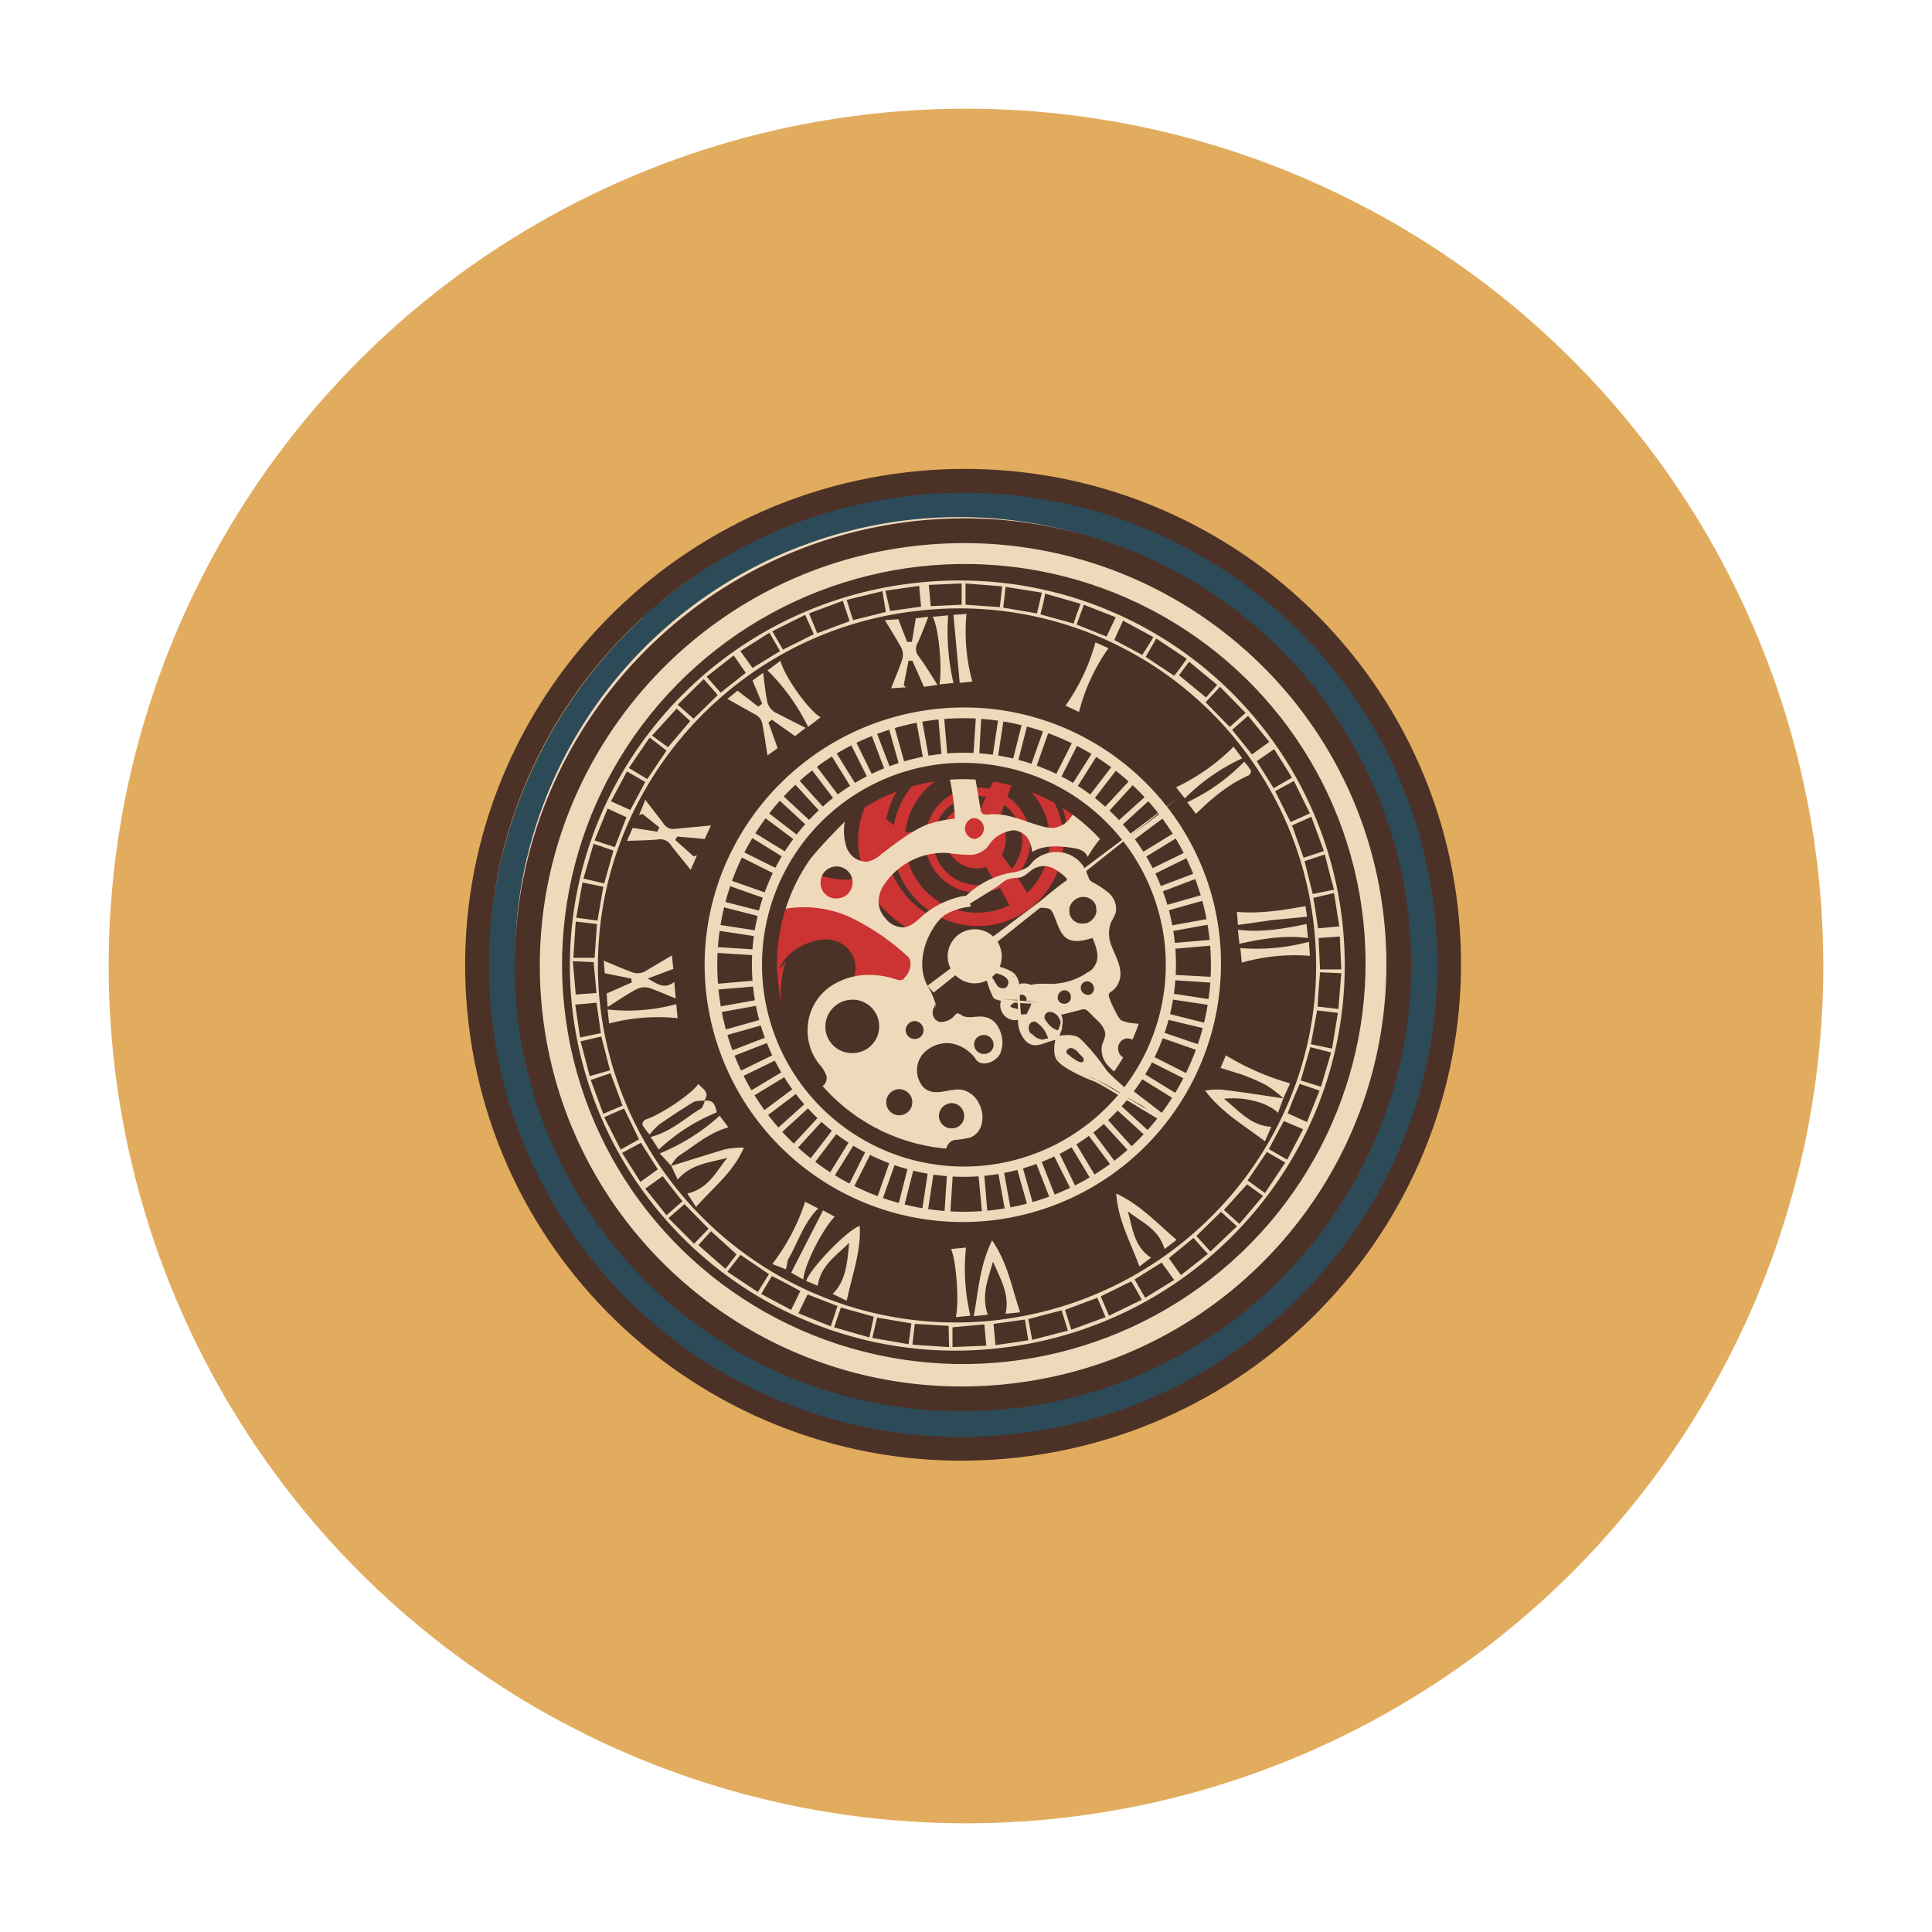 <?xml version="1.0" encoding="UTF-8"?> <svg xmlns="http://www.w3.org/2000/svg" xmlns:xlink="http://www.w3.org/1999/xlink" viewBox="0 0 400 400"> <defs> <style>.a{fill:none;}.b{fill:#e2ac5f;}.c{fill:#b15318;}.d{fill:#2d4a59;}.e{fill:#efd9bb;}.f{fill:#4c3126;}.g{clip-path:url(#a);}.h{fill:#c33;}</style> <clipPath id="a"> <ellipse class="a" cx="199.2" cy="199.8" rx="38.5" ry="38.3" transform="translate(-41.5 52.7) rotate(-13.7)"></ellipse> </clipPath> </defs> <title>Монтажная область 2026</title> <circle class="b" cx="200" cy="200" r="177.5"></circle> <path class="c" d="M153.8,121.6l-5.5-8.8a161.3,161.3,0,0,1,47.5-11.1l.4,7.6,4.7-.4.9-6.5a2.4,2.4,0,0,1,.7-1.6,2.3,2.3,0,0,1,2-.4l12.6.9a3.3,3.3,0,0,1,2.4.8,4,4,0,0,1,.4,2.2l-.5,6.8c-17.7,1.2-36.4-4.7-53,2-10.9,4.4-19.2,13.9-30.1,18.6-1.5-1.4-3.1-2.8-3.6-4.8s.8-4.4,2.8-4.4a17.4,17.4,0,0,0,8.3,7.1"></path> <ellipse class="d" cx="200.8" cy="200.8" rx="99.9" ry="99.4" transform="translate(-41.7 53.1) rotate(-13.7)"></ellipse> <path class="d" d="M101.3,225.8c.2,1.3.7,2.7,2,3.1s2.6-.7,3.9-1.3a5.9,5.9,0,0,1,7.6,8.4,7.4,7.4,0,0,1-7.4,3.7,5,5,0,0,0,2.1,4.2,23.3,23.3,0,0,1,8.3-5.2,111.3,111.3,0,0,0,12.3,17.6,49.6,49.6,0,0,0-8.1,9l29.7,22.8a20.6,20.6,0,0,1,2.2-8.4c-15.6-15-31.8-30.7-39.3-51-3.3-8.8-4.3-18-6.1-27.1-.6,2.3-.1,4.9-2.1,6.6s-3.4.6-4.7,1.5C97.4,212.6,100.4,221.4,101.3,225.8Z"></path> <path class="d" d="M153.8,121.6l-5.5-8.8a161.3,161.3,0,0,1,47.5-11.1l.4,7.6,4.7-.4.9-6.5a2.4,2.4,0,0,1,.7-1.6,2.3,2.3,0,0,1,2-.4l12.6.9a3.3,3.3,0,0,1,2.4.8,4,4,0,0,1,.4,2.2l-.5,6.8c-17.7,1.2-36.4-4.7-53,2-10.9,4.4-19.2,13.9-30.1,18.6-1.5-1.4-3.1-2.8-3.6-4.8s.8-4.4,2.8-4.4a17.4,17.4,0,0,0,8.3,7.1"></path> <path class="d" d="M262.8,275.7l-4.3-4.9c-.4-.5-.9-1-.8-1.7a2.2,2.2,0,0,1,1-1.5l6.7-5.8a1.9,1.9,0,0,1,1.3-.7c.7-.1,1.2.6,1.6,1.2l3.9,5.9a13.3,13.3,0,0,0,5-6l-7.1-6.6,5.6-5.9c2,2.8,3.9,5.6,5.6,8.5a146.4,146.4,0,0,0,15.9-38.4l-8.7-3.2a18.5,18.5,0,0,0,1.3-7.6l8.7,1.9c.3-10.6.1-21.3-.6-31.9l-9.4,1.3A64.5,64.5,0,0,1,284,168l6.7-.2a3.9,3.9,0,0,0,2.6-.7c1.1-1.1.1-3.2-1.4-3.7s-3.2.1-4.7.7a7.3,7.3,0,0,1-4.5,1l-2-4.9,7.3-2.4a3.9,3.9,0,0,1,2.8-.2,3.6,3.6,0,0,1,1.4,1.8c3,6.3,3.5,13.5,4.9,20.4s3,11.8,3.6,17.9-.3,14.1-1.7,21c-3,15.5-8.1,31.2-18.9,42.8-8.5,9.2-20,15.2-29.7,23.2l-4.3-6.6,4.5-4,5.7,8.5"></path> <ellipse class="e" cx="198.3" cy="198.7" rx="91.8" ry="91.4" transform="translate(-41.3 52.4) rotate(-13.7)"></ellipse> <path class="f" d="M190.4,97.5c-56.7,5.1-98.7,55-93.7,111.4s55,98.2,111.7,93.1,98.6-54.9,93.7-111.4S247.1,92.4,190.4,97.5ZM208,297.1c-54.1,4.9-101.7-34.8-106.4-88.6s35.2-101.3,89.2-106.1S292.4,137.2,297.2,191,262,292.3,208,297.1Z"></path> <path class="f" d="M191.3,107.7c-51.1,4.6-88.8,49.5-84.4,100.3a92.4,92.4,0,0,0,100.6,83.8c51-4.5,88.8-49.5,84.3-100.3A92.5,92.5,0,0,0,191.3,107.7Zm15.7,179c-48.2,4.3-90.7-31.1-94.9-79.1s31.4-90.5,79.6-94.8,90.8,31.1,95,79.2S255.3,282.4,207,286.7Z"></path> <ellipse class="f" cx="199.4" cy="199.8" rx="83.2" ry="82.8" transform="translate(-41.5 52.7) rotate(-13.7)"></ellipse> <path class="e" d="M204,252.8a53.4,53.4,0,0,1-57.9-48.3c-2.6-29.2,19.2-55.1,48.6-57.8s55.4,19.1,57.9,48.3A53.5,53.5,0,0,1,204,252.8Zm-9.1-103.9a51.1,51.1,0,1,0,55.6,46.3A51.3,51.3,0,0,0,194.9,148.9Z"></path> <path class="e" d="M203.2,243.5a43.9,43.9,0,1,1,40.1-47.7A44,44,0,0,1,203.2,243.5Zm-7.5-85.4A41.8,41.8,0,1,0,241.2,196,42,42,0,0,0,195.7,158.1Z"></path> <path class="e" d="M278.1,192.7c3.9,43.9-28.7,82.6-73,86.6A79.8,79.8,0,0,1,118.3,207c-3.9-43.9,28.8-82.6,73.1-86.5S274.2,149,278.1,192.7Zm-73.5,80.8c40.9-3.8,71.2-39.6,67.6-80a73.8,73.8,0,0,0-80.6-67.2c-40.9,3.7-71.2,39.8-67.5,80.4A74.1,74.1,0,0,0,204.6,273.5Zm8.3-.4.8,4.3,7.4-1.9-1.3-4.2Zm-65.7-18.2-2.6,2.9,5.6,4.9,2.3-3Zm124.2-38.7,4.4.9c.4-2.6.8-5,1.2-7.4l-4.3-.5Zm-18.6,34.7-5.1,5,2.9,3.2,5.5-5.2Zm16.5-27.2,4.2,1.3,2.1-7.1-4.3-1.1ZM264,163.8l3.2,6.4,4-1.8-3.3-6.7Zm12.2,20.4c-.7-2.5-1.3-4.8-1.9-7.3l-4.2,1.4c.6,2.4,1.1,4.5,1.7,6.8Zm-17.9,60.2,3.6,2.6,4.2-6.3-3.8-2.2ZM223.7,125l-7.3-2.1c-.3,1.5-.6,2.9-1,4.3l6.9,1.9C222.7,127.7,223.2,126.5,223.7,125Zm-80.8,24.3-2.8-2.6-5.1,5.6,3.3,2.4Zm102.8-12.9-6.3-4.2-2.2,3.8,5.9,3.9C244,138.8,244.8,137.7,245.7,136.4ZM228.9,272.7l-1.7-4-6.7,2.5,1.3,4.1ZM180.6,277l7.5,1.3.6-4.3-7.1-1.2Zm69-131.6,5,5.1,3.3-2.9-5.3-5.4ZM126.3,221.6l-1.8-7-4.3,1,1.9,7.2Zm6,14.3-3.1-6.4-4.1,1.8,3.4,6.7Zm95.6,32.5,1.7,4,6.8-3.3c-.8-1.4-1.4-2.6-2.2-3.8ZM148.6,143.9l-2.9-3.3-5.4,5.3,3.3,2.9Zm47.8,130.6-7-.4-.5,4.3,7.6.5Zm-72.7-83.9,1.2-7-4.3-.9-1.3,7.3Zm35.5,73.2-5.9-4-2.7,3.5,6.3,4.2Zm-35.6-72.5-4.4-.5-.5,7.5h4.4Zm14.8,60.9,5.3,5.3,3-3.1-5-5.1Zm30.8-121.1,6.7-2.5-1.4-4.2-7,2.6Zm37.8-5.4.5-4.3-7.6-.6v4.4ZM128.9,228.9l-2.5-6.7-4.1,1.4,2.6,7Zm141-51.3,4.2-1.4-2.6-7.1-4,1.8ZM168.5,131.3l-1.8-4-6.8,3.4,2.2,3.8Zm-34.5,30,4-5.9-3.5-2.7-4.3,6.3Zm81.7-38.6-7.5-1.2c-.2,1.6-.3,2.9-.5,4.3l7,1.2Zm-90.6,60.2,1.9-6.8-4.1-1.4-2.1,7.2Zm54.9,94,.9-4.3-6.8-1.9-1.4,4.1Zm2.7-154.5-7.4,1.8,1.3,4.2,6.8-1.7Zm94.4,86.5.6-7.4-4.4-.2c-.2,2.5-.4,4.7-.5,7.1Zm-15.6,38.7-3.3-2.4-4.8,5.3,3.2,2.9ZM244.1,139.8l5.6,4.6,2.3-2.6-5.8-4.8Zm-60.8-17.5,1,4.2,6.4-.9-.4-4.3Zm39.6,7,6.2,2.5,1.9-4-6.6-2.6Zm50.3,96.5-4.1-1.4c-.9,2-1.7,4-2.5,6.1l4,1.8Zm-13-68.2,3.5,5.6,3.8-2.2-3.7-5.9Zm-56,121-.4-4.4-6.6.6v4.1Zm-67-35.1-3.6,2.6,4.4,5.5,3.3-2.9C139.8,246.9,138.6,245.3,137.2,243.5Zm75,29.7-6.5.9.4,4.4,6.8-1Zm26.6-141.3-6.3-3.4-1.8,4,5.8,3.1C237.3,134.3,238,133.3,238.8,131.9ZM244.5,264l5.6-4.4c-1.1-1.1-2-2.2-3-3.3l-5.1,4.2Zm-78.8,3.3c-2-1.1-3.8-2.1-5.9-3.1l-2.2,3.7,6.2,3.3Zm93.5-111.1,3.6-2.6-4.4-5.4-3.3,2.9Zm7.3,83.9,3.3-6.3-4-1.7-3.1,5.8ZM155.8,138.3l5.7-3.5-2.2-3.8-6,3.8Zm-1.4,1-2.5-3.6-5.6,4.4,2.9,3.3ZM243.1,265l-2.6-3.6-5.6,3.5,2.2,3.8ZM125.8,167.4l-2.7,6.6,4.2,1.4,2.4-6.2Zm73.3-42.2v-4.4l-6.8.3.4,4.4Zm-69.3,34.5-3.3,6.2,4,1.8,3.1-5.8ZM118.6,199l.6,6.9,4.3-.3-.6-6.4Zm159.1,1.7-.3-6.8-4.4.3c.1,2.3.2,4.3.3,6.5ZM165.3,271.9l6.7,2.7,1.4-4.2-6.2-2.4Zm-40.9-58-.9-6.3-4.4.4,1,6.8Zm4.4,24.8,3.8,6,3.6-2.6-3.5-5.5Zm148.5-46.9c-.4-2.3-.7-4.5-1.1-6.9l-4.3,1c.4,2.2.7,4.3,1,6.3Z"></path> <path class="e" d="M130.7,202.6l-5.5-1.1-.2-2.6c2.2.9,4.2,1.8,6.2,2.5a3.4,3.4,0,0,0,2.2-.2l5.7-3.4.3,2.8-5.3,2c2,1.1,3.4,2.3,5.5.7l.3,3.4c-2.1-.8-3.8-1.6-5.6-2.2a3.7,3.7,0,0,0-2.5.3c-1.9,1-3.8,2.3-6,3.7l-.2-2.8,5.2-2.3Z"></path> <path class="e" d="M147.2,170.9l-1.3,2.8-5.7-.5-.4.7,3.8,3.4.7-.2-1.3,3c-1.5-1.9-2.8-3.4-4-5a2.7,2.7,0,0,0-2.8-1.3c-2,.2-4,.2-6.4.3l1.2-2.7,5.1.8.4-.9-3.5-2.8-.7.3,1.3-3.2,3.7,4.8a2.4,2.4,0,0,0,2.5,1.2Z"></path> <path class="e" d="M159.1,149.6l1.9,5.3-2.1,1.5c-.4-2.5-.7-4.6-1.1-6.7a2.7,2.7,0,0,0-1.3-1.7l-5.9-3.3,2.1-1.7,4.3,3.3.8-.6-2-4.8,2.2-1.6c.3,2.4.5,4.3.9,6.2a3.8,3.8,0,0,0,1.4,1.9l6.5,3.3-2.2,1.7-4.8-3.4Z"></path> <path class="e" d="M189.6,128l2.6-.3c-.8,2-1.4,3.7-2.2,5.4a2.4,2.4,0,0,0,.3,2.9c1.3,1.8,2.4,3.6,3.8,5.8l-2.8.4-2.4-5.4h-.8l-1,5.1.5.4-3.1.2c.8-2.1,1.7-4.1,2.3-6a3.3,3.3,0,0,0-.2-2.4c-1-1.8-2.1-3.6-3.4-5.7l2.8-.2,1.8,4.7h1Z"></path> <path class="e" d="M265.7,227.4l-1.1,3c-2.2-2.2-7.2-3.4-11.2-2.9,3.1,2.4,5.4,5.5,9.8,5.8l-1.3,3c-4.3-3.3-8.8-5.8-12.4-10.5a15.2,15.2,0,0,1,3.5-.2c4.3.5,8.5,1.2,12.7,1.8Z"></path> <path class="e" d="M178,253.8c.3,5.4-1.6,10.2-2.7,15.5l-2.9-1.4c2.4-2.4,3-5.4,3.4-10.6-2.5,2.6-5.9,4.6-6.5,8.9l-2.4-1C167.9,262.4,175.5,254.6,178,253.8Z"></path> <path class="e" d="M138.9,241.4l11-3.4a17.8,17.8,0,0,1,4.1-.4c-2.1,5-6.3,8.2-9.9,12.3l-1.8-2.8c4.4-1,6-4.6,8.3-7.4-3.4,1-7.3,1.1-10.3,4.5l-1.3-2.8Z"></path> <path class="e" d="M204.5,272.2l-2.9.3c1-5.3,1.2-10.4,3.8-15.7,3.3,4.8,4.1,9.9,5.8,14.9l-3,.3c.9-4.2-1.2-7.4-2.6-10.8C204.6,264.7,203.1,268.1,204.5,272.2Z"></path> <path class="e" d="M233.5,250.8c1,3.4,1.2,7.2,4.8,9.6l-2.4,1.8c-1.8-5-4.4-9.4-4.8-15.1,5.1,2.4,8.5,6.2,12.5,9.6l-2.5,1.9C239.9,254.4,236.3,253,233.5,250.8Z"></path> <path class="e" d="M193.1,127.7l3.2-.3a47.1,47.1,0,0,0,1.1,14l-2.9.3C195.1,138.4,194.4,130.1,193.1,127.7Z"></path> <path class="e" d="M200.9,272.4l-3,.3c.7-3.4.1-11.6-1-14.1l3.1-.3A42,42,0,0,0,200.9,272.4Z"></path> <path class="e" d="M256.3,191.5l-.2-2.7c4.7.4,9.2-.3,14.2-1.2l.3,2.2-7.3.7Z"></path> <path class="e" d="M271,195l.2,2.9a39.9,39.9,0,0,0-14.1,1.4l-.3-3A42.6,42.6,0,0,0,271,195Z"></path> <path class="e" d="M255.4,154.6l1.8,2.4a40.5,40.5,0,0,0-11.9,8.3l-1.8-2.3A42.8,42.8,0,0,0,255.4,154.6Z"></path> <path class="e" d="M247.6,168.5l-1.8-2.4a40.4,40.4,0,0,0,11.8-8.4,10.4,10.4,0,0,1,1.4,1.9c.1.2-.3.9-.6,1C254.3,162.4,251,165.2,247.6,168.5Z"></path> <path class="e" d="M265.7,227.4a23.3,23.3,0,0,0-3.5-2.7,44.6,44.6,0,0,0-5-2.2l-4.5-1.4,1.1-2.6a54.2,54.2,0,0,0,13.3,5.8l-1.4,3.1Z"></path> <path class="e" d="M166.3,264.9l-2.5-1.4,6.6-12.9,2.4,1.3C170.3,254.5,166.6,261.7,166.3,264.9Z"></path> <path class="e" d="M145.8,227.9c2.1-.3,2.3,1.2,2.6,2.4a39.1,39.1,0,0,0-12,7.7l-1.7-2.6c4.3-1.1,7.2-4,10.6-6a5.2,5.2,0,0,0,.6-1.5Z"></path> <path class="e" d="M161.6,136.8c.7,3.1,5.8,10.3,8.3,11.7l-2.6,2a41.9,41.9,0,0,0-8.4-11.7Z"></path> <path class="e" d="M159.9,261.7a43.3,43.3,0,0,0,6.8-12.9l2.7,1.4c-3.1,3.1-4.2,7.1-6.2,10.5a.1.1,0,0,1-.1.1,11.8,11.8,0,0,1-.4,2Z"></path> <path class="e" d="M223.4,147.4l-2.8-1.3a41.6,41.6,0,0,0,6.2-13.1l2.7,1.2A39.8,39.8,0,0,0,223.4,147.4Z"></path> <path class="e" d="M139,241.4l-2.4-2.6A42,42,0,0,0,149,231l1.8,2.4c-4.2,1.2-7.1,3.9-10.4,6a8,8,0,0,0-1.5,2Z"></path> <path class="e" d="M145.9,227.9a7.5,7.5,0,0,0-2.2.2c-2.5,1.5-4.9,3.1-7.2,4.7a13.7,13.7,0,0,0-2,2.1,14.9,14.9,0,0,1-1.5-2,1.3,1.3,0,0,1,.6-1.1c2.8-.8,9.4-5.1,11-7.4.8,1.1,2.5,1.6,1.2,3.5Z"></path> <path class="e" d="M256.6,195.4l-.3-2.9c4.9.6,9.5-.2,14.2-1.2l.3,2.9C266,193.6,261.5,194.3,256.6,195.4Z"></path> <path class="e" d="M140,207.9l.3,2.9a40,40,0,0,0-14.2,1.1l-.3-2.9A38,38,0,0,0,140,207.9Z"></path> <path class="e" d="M201.3,141.1l-2.6.3-1.3-14.1,2.7-.2A39.2,39.2,0,0,0,201.3,141.1Z"></path> <polygon class="e" points="196.2 157 195 157.1 194.2 147.8 195.4 147.7 196.2 157"></polygon> <polygon class="e" points="204.5 251.7 203.4 251.8 202.5 242.5 203.7 242.4 204.5 251.7"></polygon> <polygon class="e" points="242.3 196.5 242.2 195.3 251.5 194.5 251.6 195.7 242.3 196.5"></polygon> <polygon class="e" points="147.2 205 147.1 203.8 156.4 203 156.5 204.2 147.2 205"></polygon> <rect class="e" x="190.3" y="148.4" width="1.2" height="9.3" transform="translate(-24.2 36.5) rotate(-10.3)"></rect> <rect class="e" x="207.2" y="241.9" width="1.2" height="9.3" transform="translate(-40.6 41) rotate(-10.3)"></rect> <rect class="e" x="241.7" y="190.7" width="9.3" height="1.18" transform="translate(-30.1 46.9) rotate(-10.2)"></rect> <rect class="e" x="147.7" y="207.7" width="9.3" height="1.18" transform="translate(-34.6 30.4) rotate(-10.2)"></rect> <rect class="e" x="185.8" y="149.4" width="1.2" height="9.3" transform="matrix(0.96, -0.27, 0.27, 0.96, -34.93, 56.64)"></rect> <rect class="e" x="211.7" y="240.8" width="1.2" height="9.3" transform="translate(-58.9 67.2) rotate(-15.8)"></rect> <rect class="e" x="240.6" y="186.2" width="9.3" height="1.18" transform="translate(-41.7 74) rotate(-15.8)"></rect> <rect class="e" x="148.8" y="212.2" width="9.3" height="1.18" transform="translate(-52.2 49.9) rotate(-15.8)"></rect> <polygon class="e" points="184.5 159.5 183.4 160 180.1 151.3 181.2 150.9 184.5 159.5"></polygon> <polygon class="e" points="218.7 248.2 217.6 248.7 214.2 240 215.3 239.6 218.7 248.2"></polygon> <polygon class="e" points="239.8 184.9 239.4 183.8 248.1 180.5 248.5 181.6 239.8 184.9"></polygon> <polygon class="e" points="150.7 219.1 150.2 218 159 214.6 159.4 215.7 150.7 219.1"></polygon> <polygon class="e" points="180.9 161.1 179.9 161.6 175.7 153.2 176.8 152.7 180.9 161.1"></polygon> <polygon class="e" points="223 246.3 222 246.8 217.8 238.5 218.9 237.9 223 246.3"></polygon> <polygon class="e" points="238.3 181.3 237.7 180.2 246.1 176.1 246.6 177.2 238.3 181.3"></polygon> <polygon class="e" points="152.6 223.4 152.1 222.3 160.5 218.2 161 219.3 152.6 223.4"></polygon> <polygon class="e" points="177.5 162.9 176.5 163.5 171.6 155.6 172.6 155 177.5 162.9"></polygon> <polygon class="e" points="227.1 244 226.1 244.6 221.3 236.6 222.3 236 227.1 244"></polygon> <polygon class="e" points="236.4 177.9 235.8 176.9 243.8 172 244.4 173 236.4 177.9"></polygon> <polygon class="e" points="155 227.5 154.3 226.5 162.3 221.7 162.9 222.7 155 227.5"></polygon> <polygon class="e" points="174 165.2 173 165.9 167.4 158.5 168.4 157.8 174 165.2"></polygon> <polygon class="e" points="231.3 241.1 230.4 241.8 224.8 234.3 225.7 233.6 231.3 241.1"></polygon> <polygon class="e" points="234.1 174.4 233.4 173.5 240.9 167.9 241.6 168.8 234.1 174.4"></polygon> <polygon class="e" points="157.9 231.7 157.1 230.7 164.6 225.1 165.3 226.1 157.9 231.7"></polygon> <polygon class="e" points="170.9 167.6 170.1 168.4 163.8 161.5 164.7 160.7 170.9 167.6"></polygon> <polygon class="e" points="234.9 238 234.1 238.8 227.8 231.9 228.7 231.1 234.9 238"></polygon> <polygon class="e" points="231.7 171.4 230.9 170.5 237.8 164.3 238.6 165.1 231.7 171.4"></polygon> <polygon class="e" points="160.9 235.3 160.1 234.4 167.1 228.1 167.8 229 160.9 235.3"></polygon> <polygon class="e" points="168.1 170.3 167.3 171.2 160.5 164.9 161.3 164 168.1 170.3"></polygon> <polygon class="e" points="238.3 234.6 237.5 235.5 230.6 229.2 231.4 228.3 238.3 234.6"></polygon> <polygon class="e" points="229 168.6 228.1 167.8 234.5 160.9 235.3 161.7 229 168.6"></polygon> <polygon class="e" points="164.3 238.6 163.4 237.8 169.8 230.9 170.6 231.7 164.3 238.6"></polygon> <polygon class="e" points="165.6 173.3 164.9 174.2 157.4 168.6 158.2 167.6 165.6 173.3"></polygon> <polygon class="e" points="241.3 231 240.6 231.9 233.2 226.3 233.9 225.3 241.3 231"></polygon> <polygon class="e" points="226 166.1 225.1 165.3 230.8 157.9 231.7 158.7 226 166.1"></polygon> <polygon class="e" points="168 241.6 167 240.9 172.7 233.5 173.6 234.2 168 241.6"></polygon> <polygon class="e" points="163.2 176.7 162.5 177.7 154.6 172.8 155.2 171.8 163.2 176.7"></polygon> <polygon class="e" points="244.2 226.8 243.5 227.8 235.6 222.9 236.2 221.9 244.2 226.8"></polygon> <polygon class="e" points="222.6 163.6 221.6 163 226.6 155.1 227.6 155.7 222.6 163.6"></polygon> <polygon class="e" points="172.2 244.4 171.2 243.8 176.1 235.9 177.1 236.5 172.2 244.4"></polygon> <polygon class="e" points="161.2 180 160.7 181.1 152.3 176.9 152.9 175.9 161.2 180"></polygon> <polygon class="e" points="246.4 222.6 245.9 223.7 237.6 219.5 238.1 218.4 246.4 222.6"></polygon> <polygon class="e" points="219.3 161.7 218.2 161.2 222.4 152.9 223.5 153.4 219.3 161.7"></polygon> <polygon class="e" points="176.3 246.7 175.3 246.2 179.5 237.8 180.5 238.4 176.3 246.7"></polygon> <polygon class="e" points="159 185 158.6 186.1 149.8 183 150.2 181.9 159 185"></polygon> <polygon class="e" points="248.9 216.5 248.6 217.7 239.7 214.6 240.1 213.5 248.9 216.5"></polygon> <polygon class="e" points="214.3 159.5 213.2 159.1 216.3 150.4 217.4 150.7 214.3 159.5"></polygon> <polygon class="e" points="182.4 249.2 181.3 248.8 184.4 240 185.5 240.4 182.4 249.2"></polygon> <polygon class="e" points="157.8 188.7 157.5 189.8 148.5 187.5 148.8 186.4 157.8 188.7"></polygon> <polygon class="e" points="250.3 212 250 213.1 240.9 210.9 241.2 209.7 250.3 212"></polygon> <polygon class="e" points="210.6 158.3 209.5 158.1 211.8 149 212.9 149.3 210.6 158.3"></polygon> <polygon class="e" points="187 250.5 185.8 250.2 188.1 241.2 189.3 241.5 187 250.5"></polygon> <polygon class="e" points="156.9 192.7 156.7 193.9 147.5 192.5 147.7 191.3 156.9 192.7"></polygon> <polygon class="e" points="251.2 207 251.1 208.2 241.8 206.8 242 205.6 251.2 207"></polygon> <polygon class="e" points="206.5 157.5 205.4 157.3 206.8 148.1 207.9 148.3 206.5 157.5"></polygon> <polygon class="e" points="192 251.4 190.8 251.3 192.2 242.1 193.4 242.2 192 251.4"></polygon> <polygon class="e" points="156.5 196.6 156.4 197.8 147.1 197.2 147.1 196 156.5 196.6"></polygon> <polygon class="e" points="251.7 202.3 251.6 203.5 242.3 202.9 242.4 201.8 251.7 202.3"></polygon> <polygon class="e" points="202.7 157 201.5 156.9 202.1 147.6 203.2 147.7 202.7 157"></polygon> <polygon class="e" points="196.7 251.9 195.5 251.8 196.1 242.5 197.3 242.6 196.7 251.9"></polygon> <g class="g"> <path class="h" d="M200.8,156.4a17.7,17.7,0,1,0,19.3,16A17.8,17.8,0,0,0,200.8,156.4Zm2.9,32.5a15,15,0,1,1,13.6-16.2A15,15,0,0,1,203.7,188.9Z"></path> <path class="h" d="M201.4,163.1a10.9,10.9,0,1,0,11.9,9.9A10.9,10.9,0,0,0,201.4,163.1Zm1.8,20.1a9.2,9.2,0,1,1,8.4-10A9.3,9.3,0,0,1,203.2,183.2Z"></path> <path class="h" d="M178.2,203.9h0Z"></path> <path class="h" d="M183.6,180.8c.9-1.1,5.4-5.3,6.8-5.7a8.8,8.8,0,0,1-.1-2.8h-3.6c-.1,0-4-3.5-4.2-3.5s-1.1,5.8-1,6.7S183.4,180,183.6,180.8Z"></path> <path class="h" d="M183.2,174.9a18.7,18.7,0,0,1,3.7-12.9,15.1,15.1,0,0,0-4.6,1.3l-1.4.8a11.3,11.3,0,0,0-1,1.3,17.6,17.6,0,0,0-1.4,14,5.1,5.1,0,0,0-1.5,2.1c-.1.2-.2.5-.4.6h-.5a18,18,0,0,1-6.1-.8c-1.1-.4-2.4-.9-3.5-.5a4.7,4.7,0,0,0-2.5,2.3,26.7,26.7,0,0,0-3.3,12.4,80.2,80.2,0,0,0,1.1,12.9,21,21,0,0,1,.9-9.3l-1.3,1.6c.8-2.8,3.6-4.6,6.3-5.6a9.3,9.3,0,0,1,3.7-.6,6.2,6.2,0,0,1,4.9,2.9,6.2,6.2,0,0,1,.3,5.6l1.5.8a9.6,9.6,0,0,1,5.3.8,23,23,0,0,1,5.6,3.5,4.3,4.3,0,0,1-.5-3c.1-1.5.6-3.1.8-4.6a5.4,5.4,0,0,0-.8-4.5,10,10,0,0,0-2.2-1.9l-6.2-3.8a7.1,7.1,0,0,1-2.9-2.8c-.7-1.8.3-3.9,1.6-5.4A23.6,23.6,0,0,0,189.4,193a13.3,13.3,0,0,1,3.4-3.3A18.8,18.8,0,0,1,183.2,174.9Z"></path> <path class="h" d="M176.9,204.2l1.1-.3A2.3,2.3,0,0,0,176.9,204.2Z"></path> <path class="h" d="M223.9,166a6.6,6.6,0,0,0-2.8-2.7,49.7,49.7,0,0,0-5.1-2.7,18.6,18.6,0,0,1,4.9,11v.8a34.9,34.9,0,0,1,3.4-1.5l-.2-3.2A4.7,4.7,0,0,0,223.9,166Z"></path> <path class="h" d="M197.9,167.9a7.5,7.5,0,0,1,5.1-.4l2.1-4.6c.5-.9,1.8-4.1,2.8-4.4s1.2,2.5,2.2,2.3l-3.4,9.1,1.1-.5a3,3,0,0,0-1.2,1.7l.3-.6c.1-.2-.3-.1-.3.1s.3.2.5.3a2.4,2.4,0,0,1,1.1,1.9,6.7,6.7,0,0,1-.8,4.2,83.5,83.5,0,0,1,5.8,8.8,23.1,23.1,0,0,1-3.6,2.5c-.2.2-3-5.5-3.2-5.6s-.4-.3-.6-.5l-1.7-2.7a6.3,6.3,0,0,1-6-1.2C195,175.7,193.8,169.8,197.9,167.9Z"></path> <path class="e" d="M193.8,208.2l-.3.2C193.7,208.5,193.9,208.3,193.8,208.2Z"></path> <path class="e" d="M224.1,165.6a22.5,22.5,0,0,1-2.4,3.6,5,5,0,0,1-2.4,1.9c-1.3.6-2.8.2-4.2-.2-3.4-1-6.7-2.6-10.2-2.3-.6.1-1.3.1-1.6-.3a1.1,1.1,0,0,1-.3-.8l-1.1-6.6a3.3,3.3,0,0,0-2.6-.1,6.3,6.3,0,0,1-2.7.3,48.3,48.3,0,0,1,1.1,8.4,24.7,24.7,0,0,0-6,1.3c-3.4,1.5-6.4,3.9-9.3,6.1a5.8,5.8,0,0,1-2.9,1.5,4.4,4.4,0,0,1-4.2-2.9,11,11,0,0,1-.4-5.4c-5.3,5.4-10.8,11-13.1,18.2a23.2,23.2,0,0,1,14.2,1.6,48.2,48.2,0,0,1,11.9,8.1c1.2,1.1.5,3.4-.7,4.5a.7.7,0,0,1-.6.4,1.7,1.7,0,0,1-1-.1,17.2,17.2,0,0,0-7.1-.9,14.1,14.1,0,0,0-6.8,2.5,11,11,0,0,0-4.4,7.4,11.4,11.4,0,0,0,2.2,8.4,7.6,7.6,0,0,1,1.6,2.5c.2,1-.3,2.2-1.3,2.3a3.9,3.9,0,0,0,.6,1.1,59.6,59.6,0,0,0,11.6,8.5,28,28,0,0,0,13.8,3.5c.3-1.1.9-2,2-2.1a16.7,16.7,0,0,0,3.1-.5,3.9,3.9,0,0,0,2.4-3.1,5.9,5.9,0,0,0-.6-3.9,5.2,5.2,0,0,0-3.2-2.8c-2.4-.6-5,1.1-7.3.1a3.3,3.3,0,0,1-1.6-1.5,5.3,5.3,0,0,1,.4-6,6.8,6.8,0,0,1,5.8-2.3,7.9,7.9,0,0,1,5.3,3.4c1.2,1.6,4.1.5,5-1.3a8.3,8.3,0,0,0,.4-1.5,6.4,6.4,0,0,0-.8-3.9,4,4,0,0,0-3.2-2.2c-1.5-.2-3.1.5-4.4-.3a1.8,1.8,0,0,0-.9-.4c-.3.1-.4.3-.6.5a3.9,3.9,0,0,1-2.7,1.3,1.8,1.8,0,0,1-1.7-1.3,2.1,2.1,0,0,1,.3-1.9h0c-.2-.1,0-.4.2-.3s-.7-2.5-1.5-3.7c-2.2-3.7-1.3-8.6,1-12.2a10,10,0,0,1,2.3-2.7,13.2,13.2,0,0,1,5.5-1.8c-.1-.6-.5-1.2-.6-1.7s-.1-.3-.2-.5h-.7a18.7,18.7,0,0,0-8.4,4c-1.2,1.1-2.5,2.4-4.1,2.5a4.7,4.7,0,0,1-3.7-1.9,5.2,5.2,0,0,1-1.4-3.3,6.3,6.3,0,0,1,1.2-3.7,14.8,14.8,0,0,1,13.1-6.5,37.3,37.3,0,0,0,4.7.4,5,5,0,0,0,3.9-2.1,6.3,6.3,0,0,1,3.4-2.6,5.8,5.8,0,0,1,1.8-.4,4.3,4.3,0,0,1,2.7,1.5,6.7,6.7,0,0,1,1,3c2.1-1.3,4.8-1.3,7.3-1s3.5.6,4.2,2a29.3,29.3,0,0,1,4.8-6.2A51.2,51.2,0,0,0,224.1,165.6ZM173.5,186a3.2,3.2,0,0,1-3.6-3,3.3,3.3,0,0,1,6.6-.6A3.3,3.3,0,0,1,173.5,186Zm23.3,42.4a2.6,2.6,0,0,1,2.8,2.4,2.5,2.5,0,0,1-2.3,2.8,2.6,2.6,0,0,1-2.9-2.4A2.7,2.7,0,0,1,196.8,228.4Zm6.7-14.1a2,2,0,0,1,2.2,1.8,1.9,1.9,0,0,1-1.8,2.1,2,2,0,0,1-2.2-1.8A1.9,1.9,0,0,1,203.5,214.3ZM177,218a5.5,5.5,0,0,1-6.1-5,5.6,5.6,0,0,1,5.1-6,5.5,5.5,0,0,1,6,5A5.5,5.5,0,0,1,177,218Zm9.4,12.9a2.7,2.7,0,0,1-2.9-2.4,2.7,2.7,0,1,1,2.9,2.4Zm4.8-17.8a1.8,1.8,0,0,1-1.6,2,1.9,1.9,0,0,1-2.1-1.7,2,2,0,0,1,1.7-2A1.9,1.9,0,0,1,191.2,213.1Zm10.5-39.4a2.2,2.2,0,0,1-.3-4.3,2.1,2.1,0,0,1,2.3,2A2.2,2.2,0,0,1,201.7,173.7Z"></path> <path class="e" d="M233.5,211.7l-1.3-.4a3.6,3.6,0,0,1-1-1.4,22.1,22.1,0,0,1-1.6-3.5c0-.2-.1-.4,0-.6a.8.8,0,0,1,.5-.5,4.5,4.5,0,0,0,1.8-4.5c-.2-1.7-1.1-3.2-1.7-4.8a6.7,6.7,0,0,1-.2-5,18.6,18.6,0,0,0,1-2,4.4,4.4,0,0,0-1.3-4,18.8,18.8,0,0,0-3.6-2.4c-.2-.2-.5-.3-.6-.6s-.2-.5-.3-.7a6.7,6.7,0,0,0-4.8-4.7,7.1,7.1,0,0,0-6.5,1.7,6.3,6.3,0,0,1-1.1,1.2,8.5,8.5,0,0,1-3.6,1.2,18.2,18.2,0,0,0-9.2,4.8c.3.6.5,1.1.8,1.6l5.3-3.3c.8-.5,1.6-1.3,2.4-1.7a10.9,10.9,0,0,1,2.6-.4,3.7,3.7,0,0,0,1.4-.7l1.3-1a4.3,4.3,0,0,1,4.1-.3c.4.1,3.6,2.2,2.9,2.6q-3.5,2.5-6.6,5.4c1,.4,2.1.1,3.1.5s1.5,4,3,5.6,3.9,1,5.9.4c.8,1.9,1.6,4.2.4,5.8a2.9,2.9,0,0,1-1.4,1.3,13.6,13.6,0,0,1-7.4,2.4c-1.6,0-3.4-.2-4.9.4,1.3.8,1.3,2.8,2.6,3.6s2.2.4,3,1.1.5,1,1,1.2a1.6,1.6,0,0,0,1-.1l3.2-.8a1.6,1.6,0,0,1,1-.1,1.8,1.8,0,0,1,.7.5l1.6,1.6c1,.9,2,2.1,1.8,3.4a11.5,11.5,0,0,1-.6,1.7,4.9,4.9,0,0,0,1,4.2,15.8,15.8,0,0,0,3.4,2.9,2.8,2.8,0,0,0,1.5.6,3,3,0,0,0,2.3-1.1,22.8,22.8,0,0,0,7-13.1C242.9,212.9,235.3,212,233.5,211.7Zm-11.8-4.9a1.4,1.4,0,0,1-1.6,1,1.3,1.3,0,0,1-1.1-1,1.6,1.6,0,0,1,.4-1.3,1.3,1.3,0,0,1,1.8-.2,1.4,1.4,0,0,1,.5,1Zm3.6-.8a1.7,1.7,0,0,1-1.3-.7,1.4,1.4,0,0,1-.2-1.1,1.3,1.3,0,0,1,1.5-1,1.5,1.5,0,0,1,1.2,1.4A1.3,1.3,0,0,1,225.3,206Zm1-15.8a2.5,2.5,0,0,1-1.8,1h-.9a3.1,3.1,0,0,1-1.3-.6,2.6,2.6,0,0,1-.9-1.9,2.6,2.6,0,0,1,.7-2,3,3,0,0,1,2-1,2.8,2.8,0,0,1,2.8,1.8c0,.3.1.6.1.8A2.5,2.5,0,0,1,226.3,190.2Zm9.2,26.8a2,2,0,0,1-4,.3v-.2a2,2,0,0,1,1.8-2.1,2.1,2.1,0,0,1,2.2,1.8Z"></path> </g> <ellipse class="e" cx="201.7" cy="198.2" rx="5.6" ry="5.6" transform="translate(-41.1 53.2) rotate(-13.7)"></ellipse> <path class="e" d="M240.3,232c-.5-.4-10.6-8.4-11.8-10.4a40.9,40.9,0,0,0-5.2-6.2c-1.4-1.2-5.4,0-6.8.5s-3.2,1.2-4.7-1.1-.9-4.2-1.1-7.1-.4-5-.8-5.5-4.1-1.8-5.3-2v-.6c.2,0,4.5.8,5.6,2.2s.8,2.6,1,5.8.4,5.8,1.1,6.9,3.7.9,3.8.8,5.5-2,7.5-.3a42.6,42.6,0,0,1,5.3,6.3c1.2,1.9,11.5,10.1,11.6,10.2Z"></path> <path class="e" d="M210.4,211.2a3,3,0,0,1-2.5-1,3.1,3.1,0,0,1-.6-3.2l.6.2a2.4,2.4,0,0,0,.4,2.6,2.5,2.5,0,0,0,2.6.7v.6Z"></path> <path class="e" d="M214.7,210.4h.2"></path> <path class="e" d="M211,209.1a3.6,3.6,0,0,1,.2,1,1.2,1.2,0,0,1-.4.8,1.7,1.7,0,0,1-1.2,0,2.9,2.9,0,0,1-1.3-.5,2.2,2.2,0,0,1-.8-1.4,8.6,8.6,0,0,1-.1-1.6c0-.1,0-.2.1-.2h.2a19.5,19.5,0,0,1,2.5.2c-.2.3-.9.5-1,.9S210.9,208.8,211,209.1Z"></path> <path class="e" d="M214.5,210.4h.2"></path> <path class="e" d="M240.3,232c-5.1-3.1-12.9-7.8-13.5-8s-6.3-2.4-7.9-4.4.3-6.7.4-6.9,1.1-2.7-.8-3.9-4.1-.9-6.9-1.1-5.2-.5-5.8-1-2.1-5.5-2.1-5.7h.6c.2,1.2.9,4.5,1.9,5.3s3.1.7,5.5.9,6,.5,7.1,1.2,1.1,4.6,1.1,4.6-2,4.5-.6,6.3,7.2,4.1,7.6,4.2,8.8,5.1,13.7,8.1Z"></path> <path class="e" d="M215.3,207.6h-.6a2.9,2.9,0,0,0-.7-2.1,2.9,2.9,0,0,0-1-.9,2.2,2.2,0,0,0-1.7-.2l-.2.2h-.3V204c0-.1.1-.2.4-.3a3.4,3.4,0,0,1,2.2.2,4.6,4.6,0,0,1,1.2,1.2A3.4,3.4,0,0,1,215.3,207.6Zm-4.3-3.5h0Zm0-.2h0v.2l.2-.2Z"></path> <path class="e" d="M218.9,208.9a3.7,3.7,0,0,0-3.3-1.1c0,.8-.9,1.5-1.7,1.8a5.7,5.7,0,0,1-2.6.4,11.2,11.2,0,0,0,.5,3.6,3,3,0,0,0,1,1.7l.8.3a4.2,4.2,0,0,0,3.3-.4l-.4-.2c-.4.4-1.1.2-1.6,0l-.7-.4-.6-.6h-.2a2,2,0,0,1-.4-1.5,1.2,1.2,0,0,1,1.1-1c.3,0,.5.2.8.4a5.9,5.9,0,0,1,2.2,3.5,2.9,2.9,0,0,1,1.6-.4,11.1,11.1,0,0,1,.7-1.6,3.8,3.8,0,0,1-2.5-1.6,4.7,4.7,0,0,1-.6-.9,1.1,1.1,0,0,1,1.1-1.4,2.3,2.3,0,0,1,1.7,1,6.4,6.4,0,0,1,.8,1.9A3.6,3.6,0,0,0,218.9,208.9Z"></path> <path class="e" d="M210.9,204.4V204a14.8,14.8,0,0,1,.1,2.1,1,1,0,0,1,1.2.1.9.9,0,0,1,.3,1,12.6,12.6,0,0,1,2.8.5,4.6,4.6,0,0,0-.7-1.6,4,4,0,0,0-1.3-1.6A2.3,2.3,0,0,0,210.9,204.4Z"></path> <path class="e" d="M213.5,207.9l.2-.3h.1a3.2,3.2,0,0,1,1.7.1,1.1,1.1,0,0,1,.7.6.7.7,0,0,1-.2.6l-.2.4a6.4,6.4,0,0,1-1.9,1.3C211,212,213.2,209,213.5,207.9Z"></path> <path class="e" d="M206.6,204.2a1.5,1.5,0,0,0,1.6.3,1.3,1.3,0,0,0,.5-1.5,1.8,1.8,0,0,0-.7-.8,4.9,4.9,0,0,0-1.9-.7l.5-1c.8-.2,1.6.4,2.3.8a10.6,10.6,0,0,1,1.5,1.5,3.6,3.6,0,0,1,.4.9,8.1,8.1,0,0,1,.1,3.1c0,.1,0,.2-.1.2h-2.6l-1.2-.2a3.5,3.5,0,0,1-2.1-2,7,7,0,0,1-.4-2.9C204.6,200.5,206.4,204.2,206.6,204.2Z"></path> <path class="e" d="M223.3,218a2.8,2.8,0,0,0-1.4-1c-.6-.1-1.2.4-1.1.9a.8.8,0,0,0,.5.5,8.3,8.3,0,0,0,1.8,1.3c.4.2,1,.4,1.2,0s-.1-.8-.4-1.1-.7-.5-.6-1l.2-.4c.3-.4.7-.8,1.2-.7l.4.3c2.2,2.1,3.6,4.8,5.7,6.9l2.5,2.1,3.3,3.2c-3.5-1.8-6.7-4.3-10.4-5.8a32.9,32.9,0,0,1-4.7-1.9,5.8,5.8,0,0,1-3-4,2.6,2.6,0,0,1,.7-2.2,3,3,0,0,1,2.8-.5,5.5,5.5,0,0,1,2.9,2.3"></path> <polygon class="e" points="192 204.1 193.3 205.5 243.9 165.2 192 204.1"></polygon> </svg> 